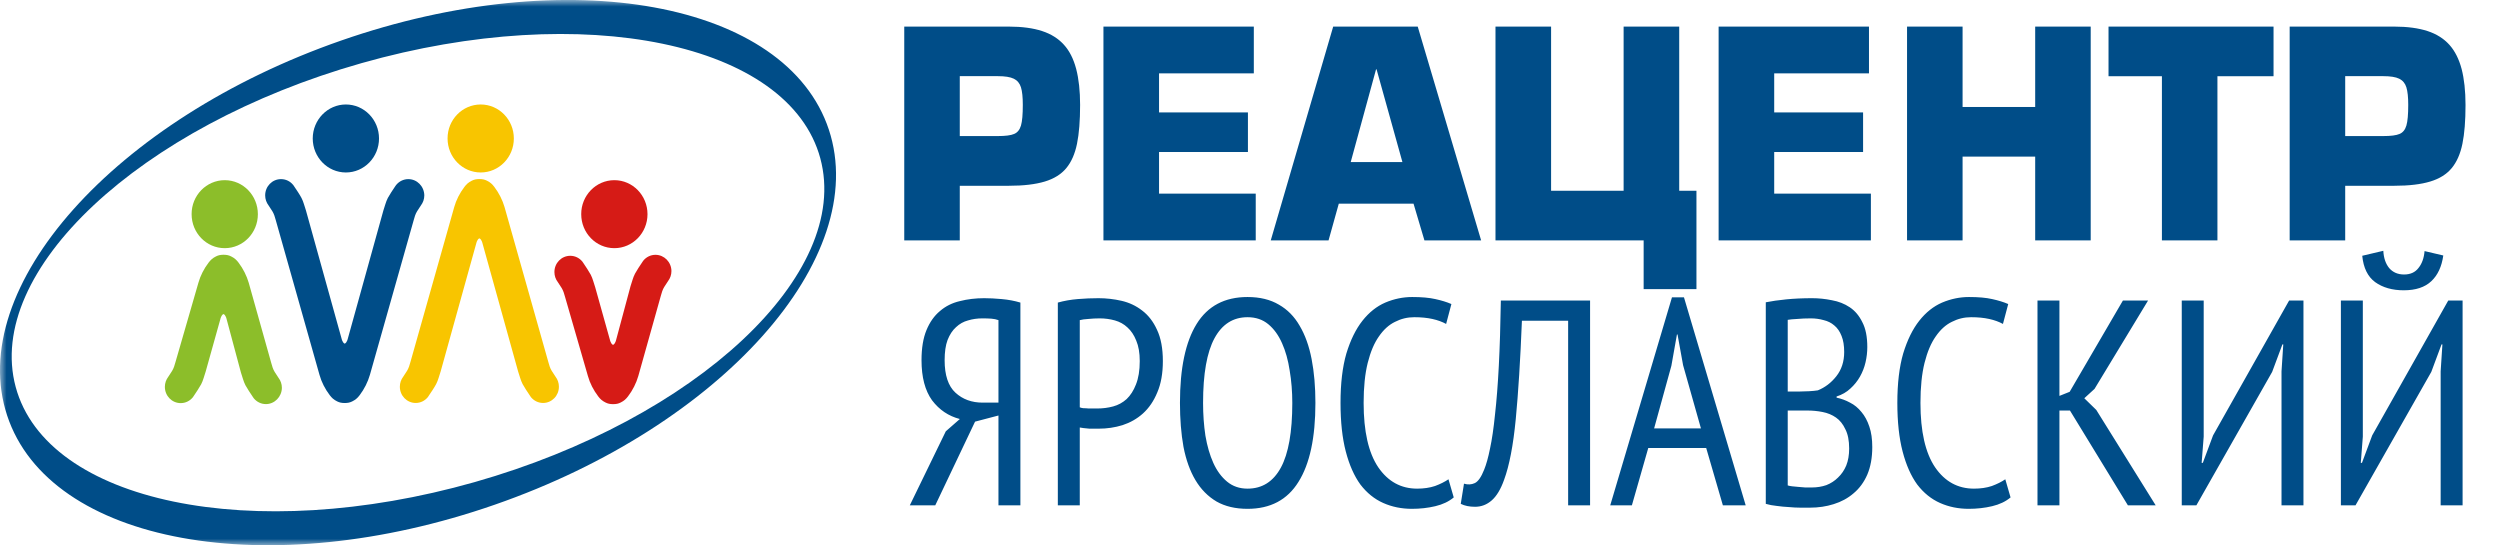 <svg width="188" height="41" viewBox="0 0 188 41" fill="none" xmlns="http://www.w3.org/2000/svg">
<g clip-path="url(#clip0_57_2)">
<mask id="mask0_57_2" style="mask-type:luminance" maskUnits="userSpaceOnUse" x="0" y="0" width="188" height="41">
<path d="M188 0H0V41H188V0Z" fill="white"/>
</mask>
<g mask="url(#mask0_57_2)">
<path d="M72.181 10.232H75.038C75.603 10.232 76.013 10.181 76.262 10.073C76.511 9.97 76.683 9.76 76.777 9.442C76.871 9.124 76.915 8.607 76.915 7.891C76.915 7.312 76.871 6.874 76.777 6.568C76.683 6.266 76.506 6.051 76.24 5.92C75.974 5.789 75.57 5.727 75.033 5.727H72.175V10.232H72.181ZM72.181 18.077H68V2H75.874C76.86 2 77.691 2.114 78.366 2.335C79.047 2.557 79.59 2.903 80.011 3.369C80.432 3.835 80.731 4.437 80.93 5.187C81.124 5.937 81.224 6.84 81.224 7.897C81.224 9.079 81.146 10.05 80.991 10.811C80.836 11.572 80.565 12.186 80.183 12.646C79.8 13.106 79.263 13.442 78.566 13.652C77.873 13.862 76.976 13.97 75.874 13.97H72.175V18.077H72.181Z" fill="#004D88"/>
<path d="M87.16 5.517V8.454H93.844V11.431H87.16V14.561H94.431V18.077H82.979V2H94.287V5.517H87.16Z" fill="#004D88"/>
<path d="M105.461 12.186L103.518 5.215H103.479L101.574 12.186H105.461ZM106.298 15.316H100.677L99.907 18.077H95.561L100.256 2H106.613L111.381 18.077H107.117L106.298 15.316Z" fill="#004D88"/>
<path d="M116.642 14.345H122.096V2H126.277V14.345H127.573V21.742H123.602V18.077H112.461V2H116.642V14.345Z" fill="#004D88"/>
<path d="M133.42 5.517V8.454H140.104V11.431H133.42V14.561H140.691V18.077H129.24V2H140.547V5.517H133.42Z" fill="#004D88"/>
<path d="M157.221 2V18.077H153.046V11.777H147.586V18.077H143.41V2H147.586V8.045H153.046V2H157.221Z" fill="#004D88"/>
<path d="M166.751 5.732V18.077H162.576V5.732H158.561V2H170.97V5.732H166.751Z" fill="#004D88"/>
<path d="M176.364 10.232H179.222C179.786 10.232 180.196 10.181 180.445 10.073C180.695 9.97 180.866 9.76 180.96 9.442C181.055 9.124 181.099 8.607 181.099 7.891C181.099 7.312 181.055 6.874 180.96 6.568C180.866 6.266 180.689 6.051 180.423 5.92C180.157 5.789 179.753 5.727 179.216 5.727H176.359V10.232H176.364ZM176.364 18.077H172.183V2H180.058C181.038 2 181.869 2.114 182.55 2.335C183.231 2.557 183.773 2.903 184.194 3.369C184.61 3.835 184.914 4.437 185.114 5.187C185.307 5.937 185.407 6.84 185.407 7.897C185.407 9.079 185.33 10.05 185.174 10.811C185.019 11.572 184.748 12.186 184.366 12.646C183.984 13.106 183.447 13.442 182.749 13.652C182.057 13.862 181.16 13.97 180.058 13.97H176.359V18.077H176.364Z" fill="#004D88"/>
<path d="M35.684 36.257C18.977 41 3.527 37.796 1.179 29.098C-1.163 20.395 10.477 9.493 27.184 4.749C43.891 0.006 59.34 3.21 61.688 11.908C64.036 20.611 52.396 31.507 35.684 36.257ZM62.331 9.754C59.146 0.114 42.728 -2.892 25.666 3.045C8.605 8.982 -2.647 21.605 0.537 31.246C3.721 40.886 20.134 43.892 37.201 37.955C54.268 32.024 65.515 19.395 62.331 9.754Z" fill="#004D88"/>
<path d="M30.706 13.47C30.34 13.47 30.014 13.64 29.798 13.902C29.798 13.902 29.798 13.902 29.798 13.896C29.781 13.924 29.753 13.953 29.731 13.992C29.726 13.998 29.726 14.004 29.72 14.009C29.554 14.248 29.283 14.668 29.166 14.884C29.011 15.18 28.939 15.521 28.829 15.833L26.16 25.451C26.16 25.451 26.093 25.78 25.922 25.843C25.75 25.78 25.683 25.451 25.683 25.451L23.009 15.833C22.898 15.515 22.826 15.18 22.671 14.884C22.56 14.668 22.283 14.248 22.117 14.009C22.112 14.004 22.112 13.998 22.106 13.992C22.078 13.953 22.056 13.924 22.04 13.896C22.04 13.896 22.04 13.896 22.04 13.902C21.824 13.634 21.497 13.47 21.131 13.47C20.473 13.47 19.941 14.015 19.941 14.691C19.941 14.975 20.035 15.236 20.196 15.447C20.284 15.577 20.417 15.782 20.484 15.89C20.605 16.089 20.677 16.322 20.738 16.555L24.028 28.195C24.177 28.729 24.443 29.252 24.797 29.718C24.947 29.916 25.096 30.058 25.351 30.183C25.534 30.274 25.672 30.303 25.922 30.308C26.171 30.303 26.309 30.274 26.492 30.183C26.747 30.058 26.896 29.916 27.046 29.718C27.395 29.257 27.66 28.729 27.815 28.195L31.11 16.555C31.171 16.327 31.238 16.094 31.365 15.89C31.431 15.782 31.564 15.577 31.653 15.447C31.813 15.236 31.908 14.975 31.908 14.691C31.896 14.015 31.365 13.47 30.706 13.47Z" fill="#004D88"/>
<path d="M26.01 7.857C27.389 7.857 28.502 9.005 28.502 10.413C28.502 11.828 27.383 12.97 26.01 12.97C24.631 12.97 23.518 11.822 23.518 10.413C23.518 9.005 24.637 7.857 26.01 7.857Z" fill="#004D88"/>
<path d="M40.839 30.303C40.474 30.303 40.147 30.132 39.931 29.871C39.915 29.843 39.887 29.814 39.865 29.774C39.859 29.769 39.859 29.763 39.854 29.757C39.688 29.519 39.416 29.098 39.3 28.882C39.145 28.587 39.073 28.246 38.962 27.934L36.288 18.316C36.288 18.316 36.221 17.986 36.049 17.924C35.878 17.986 35.811 18.316 35.811 18.316L33.137 27.934C33.026 28.252 32.954 28.587 32.799 28.882C32.688 29.098 32.411 29.519 32.245 29.757C32.24 29.763 32.24 29.769 32.234 29.774C32.206 29.814 32.184 29.843 32.168 29.871C31.946 30.138 31.625 30.303 31.259 30.303C30.601 30.303 30.069 29.757 30.069 29.081C30.069 28.797 30.163 28.536 30.324 28.326C30.412 28.195 30.545 27.99 30.611 27.883C30.733 27.684 30.805 27.451 30.866 27.218L34.156 15.577C34.305 15.043 34.571 14.521 34.925 14.055C35.075 13.856 35.224 13.714 35.479 13.589C35.662 13.498 35.8 13.47 36.049 13.464C36.299 13.47 36.437 13.498 36.62 13.589C36.874 13.714 37.024 13.856 37.173 14.055C37.522 14.515 37.788 15.043 37.943 15.577L41.233 27.218C41.294 27.445 41.36 27.678 41.487 27.883C41.554 27.99 41.687 28.195 41.775 28.326C41.936 28.536 42.03 28.797 42.03 29.081C42.03 29.757 41.498 30.303 40.839 30.303Z" fill="#F8C500"/>
<path d="M36.149 7.857C37.528 7.857 38.641 9.005 38.641 10.413C38.641 11.828 37.523 12.97 36.149 12.97C34.77 12.97 33.657 11.822 33.657 10.413C33.652 9.005 34.77 7.857 36.149 7.857Z" fill="#F8C500"/>
<path d="M49.29 19.162C48.924 19.162 48.598 19.332 48.382 19.594C48.365 19.622 48.337 19.651 48.315 19.69C48.31 19.696 48.31 19.702 48.304 19.707C48.138 19.946 47.867 20.366 47.751 20.582C47.595 20.878 47.523 21.219 47.413 21.531L46.338 25.542C46.338 25.542 46.272 25.871 46.1 25.934C45.929 25.871 45.862 25.542 45.862 25.542L44.76 21.605C44.649 21.287 44.577 20.952 44.422 20.656C44.306 20.44 44.035 20.02 43.869 19.781C43.863 19.776 43.863 19.77 43.858 19.764C43.83 19.724 43.808 19.696 43.791 19.668C43.57 19.401 43.248 19.236 42.883 19.236C42.224 19.236 41.692 19.781 41.692 20.457C41.692 20.741 41.786 21.003 41.947 21.213C42.036 21.344 42.169 21.548 42.235 21.656C42.357 21.855 42.429 22.088 42.49 22.321L44.212 28.28C44.361 28.814 44.627 29.337 44.982 29.803C45.131 30.002 45.281 30.143 45.535 30.268C45.718 30.359 45.857 30.388 46.106 30.393C46.355 30.388 46.493 30.359 46.676 30.268C46.931 30.143 47.08 30.002 47.23 29.803C47.579 29.343 47.845 28.814 48 28.28L49.694 22.247C49.755 22.02 49.822 21.787 49.949 21.582C50.015 21.474 50.148 21.27 50.237 21.139C50.397 20.929 50.492 20.668 50.492 20.384C50.486 19.707 49.949 19.162 49.29 19.162Z" fill="#D61B16"/>
<path d="M46.2 13.549C47.579 13.549 48.692 14.697 48.692 16.106C48.692 17.52 47.573 18.662 46.2 18.662C44.821 18.662 43.708 17.52 43.708 16.106C43.703 14.697 44.821 13.549 46.2 13.549Z" fill="#D61B16"/>
<path d="M19.996 30.388C19.631 30.388 19.304 30.218 19.088 29.956C19.071 29.928 19.044 29.899 19.021 29.86C19.016 29.854 19.016 29.848 19.01 29.843C18.844 29.604 18.573 29.184 18.456 28.968C18.302 28.672 18.23 28.331 18.119 28.019L17.044 24.008C17.044 24.008 16.978 23.679 16.806 23.616C16.635 23.679 16.568 24.008 16.568 24.008L15.466 27.945C15.355 28.263 15.284 28.598 15.129 28.894C15.012 29.11 14.741 29.53 14.575 29.769C14.569 29.774 14.569 29.78 14.564 29.786C14.536 29.826 14.514 29.854 14.497 29.882C14.276 30.149 13.954 30.314 13.589 30.314C12.93 30.314 12.398 29.769 12.398 29.093C12.398 28.809 12.493 28.547 12.653 28.337C12.742 28.206 12.875 28.002 12.941 27.894C13.063 27.695 13.135 27.462 13.196 27.229L14.918 21.27C15.068 20.736 15.333 20.213 15.688 19.747C15.837 19.554 15.987 19.407 16.241 19.282C16.424 19.191 16.563 19.162 16.812 19.157C17.061 19.162 17.2 19.191 17.382 19.282C17.637 19.407 17.787 19.549 17.936 19.747C18.285 20.207 18.551 20.736 18.706 21.27L20.4 27.303C20.461 27.53 20.528 27.763 20.655 27.968C20.721 28.076 20.854 28.28 20.943 28.411C21.104 28.621 21.198 28.883 21.198 29.166C21.186 29.843 20.649 30.388 19.996 30.388Z" fill="#8CBE2A"/>
<path d="M16.901 13.549C18.279 13.549 19.392 14.697 19.392 16.106C19.392 17.52 18.279 18.662 16.901 18.662C15.522 18.662 14.409 17.52 14.409 16.106C14.403 14.697 15.522 13.549 16.901 13.549Z" fill="#8CBE2A"/>
</g>
<path d="M76.734 38H75.084V31.246L73.324 31.708L70.332 38H68.418L71.124 32.434L72.18 31.51C71.329 31.29 70.633 30.821 70.09 30.102C69.562 29.369 69.298 28.364 69.298 27.088C69.298 26.179 69.423 25.423 69.672 24.822C69.921 24.221 70.259 23.744 70.684 23.392C71.109 23.025 71.608 22.776 72.18 22.644C72.752 22.497 73.361 22.424 74.006 22.424C74.402 22.424 74.842 22.446 75.326 22.49C75.825 22.534 76.294 22.622 76.734 22.754V38ZM73.874 23.942C73.493 23.942 73.133 23.993 72.796 24.096C72.459 24.184 72.158 24.353 71.894 24.602C71.63 24.837 71.417 25.159 71.256 25.57C71.109 25.966 71.036 26.472 71.036 27.088C71.036 28.217 71.307 29.031 71.85 29.53C72.393 30.029 73.075 30.278 73.896 30.278H75.084V24.074C74.923 24.015 74.747 23.979 74.556 23.964C74.365 23.949 74.138 23.942 73.874 23.942ZM79.549 22.754C80.018 22.622 80.517 22.534 81.045 22.49C81.573 22.446 82.093 22.424 82.607 22.424C83.193 22.424 83.773 22.49 84.345 22.622C84.917 22.754 85.43 22.996 85.885 23.348C86.354 23.7 86.728 24.184 87.007 24.8C87.3 25.416 87.447 26.201 87.447 27.154C87.447 28.078 87.307 28.863 87.029 29.508C86.765 30.153 86.405 30.681 85.951 31.092C85.511 31.488 84.997 31.781 84.411 31.972C83.839 32.148 83.245 32.236 82.629 32.236C82.57 32.236 82.475 32.236 82.343 32.236C82.211 32.236 82.071 32.236 81.925 32.236C81.778 32.221 81.631 32.207 81.485 32.192C81.353 32.177 81.257 32.163 81.199 32.148V38H79.549V22.754ZM82.695 23.942C82.401 23.942 82.115 23.957 81.837 23.986C81.573 24.001 81.36 24.03 81.199 24.074V30.63C81.257 30.659 81.345 30.681 81.463 30.696C81.595 30.696 81.727 30.703 81.859 30.718C81.991 30.718 82.115 30.718 82.233 30.718C82.365 30.718 82.46 30.718 82.519 30.718C82.929 30.718 83.325 30.667 83.707 30.564C84.088 30.461 84.425 30.278 84.719 30.014C85.012 29.735 85.247 29.369 85.423 28.914C85.613 28.445 85.709 27.858 85.709 27.154C85.709 26.538 85.621 26.025 85.445 25.614C85.283 25.203 85.063 24.873 84.785 24.624C84.521 24.375 84.205 24.199 83.839 24.096C83.472 23.993 83.091 23.942 82.695 23.942ZM88.733 30.3C88.733 27.689 89.151 25.709 89.987 24.36C90.823 23.011 92.099 22.336 93.815 22.336C94.739 22.336 95.524 22.527 96.169 22.908C96.814 23.275 97.335 23.803 97.731 24.492C98.142 25.181 98.442 26.017 98.633 27C98.824 27.983 98.919 29.083 98.919 30.3C98.919 32.911 98.494 34.891 97.643 36.24C96.807 37.589 95.531 38.264 93.815 38.264C92.906 38.264 92.128 38.081 91.483 37.714C90.838 37.333 90.31 36.797 89.899 36.108C89.488 35.419 89.188 34.583 88.997 33.6C88.821 32.617 88.733 31.517 88.733 30.3ZM90.471 30.3C90.471 31.165 90.53 31.987 90.647 32.764C90.779 33.541 90.977 34.223 91.241 34.81C91.505 35.397 91.85 35.866 92.275 36.218C92.7 36.57 93.214 36.746 93.815 36.746C94.915 36.746 95.751 36.218 96.323 35.162C96.895 34.106 97.181 32.485 97.181 30.3C97.181 29.449 97.115 28.635 96.983 27.858C96.866 27.081 96.675 26.399 96.411 25.812C96.147 25.211 95.802 24.734 95.377 24.382C94.952 24.03 94.431 23.854 93.815 23.854C92.73 23.854 91.901 24.382 91.329 25.438C90.757 26.494 90.471 28.115 90.471 30.3ZM109.321 37.406C108.955 37.714 108.493 37.934 107.935 38.066C107.378 38.198 106.791 38.264 106.175 38.264C105.398 38.264 104.679 38.117 104.019 37.824C103.359 37.531 102.787 37.069 102.303 36.438C101.834 35.793 101.467 34.964 101.203 33.952C100.939 32.94 100.807 31.723 100.807 30.3C100.807 28.833 100.954 27.594 101.247 26.582C101.555 25.57 101.959 24.749 102.457 24.118C102.956 23.487 103.528 23.033 104.173 22.754C104.833 22.475 105.508 22.336 106.197 22.336C106.901 22.336 107.481 22.387 107.935 22.49C108.405 22.593 108.808 22.717 109.145 22.864L108.749 24.36C108.456 24.199 108.111 24.074 107.715 23.986C107.319 23.898 106.865 23.854 106.351 23.854C105.838 23.854 105.354 23.971 104.899 24.206C104.445 24.426 104.041 24.793 103.689 25.306C103.337 25.805 103.059 26.465 102.853 27.286C102.648 28.107 102.545 29.112 102.545 30.3C102.545 32.441 102.912 34.055 103.645 35.14C104.379 36.211 105.354 36.746 106.571 36.746C107.07 36.746 107.517 36.68 107.913 36.548C108.309 36.401 108.647 36.233 108.925 36.042L109.321 37.406ZM117.924 24.118H114.448C114.33 27.066 114.176 29.53 113.986 31.51C113.795 33.49 113.502 35.015 113.106 36.086C112.856 36.79 112.548 37.303 112.182 37.626C111.815 37.949 111.397 38.11 110.928 38.11C110.502 38.11 110.143 38.037 109.849 37.89L110.092 36.372C110.385 36.46 110.656 36.445 110.906 36.328C111.155 36.211 111.39 35.873 111.61 35.316C111.771 34.92 111.918 34.392 112.05 33.732C112.196 33.057 112.321 32.207 112.424 31.18C112.541 30.153 112.636 28.936 112.71 27.528C112.783 26.12 112.834 24.477 112.864 22.6H119.574V38H117.924V24.118ZM128.306 33.688H123.95L122.718 38H121.09L125.732 22.358H126.634L131.276 38H129.56L128.306 33.688ZM124.39 32.214H127.91L126.568 27.462L126.15 25.152H126.106L125.688 27.506L124.39 32.214ZM140.421 26.098C140.421 26.479 140.377 26.861 140.289 27.242C140.201 27.623 140.062 27.983 139.871 28.32C139.68 28.657 139.438 28.958 139.145 29.222C138.866 29.486 138.522 29.684 138.111 29.816V29.904C138.463 29.977 138.8 30.102 139.123 30.278C139.446 30.439 139.732 30.674 139.981 30.982C140.23 31.275 140.428 31.642 140.575 32.082C140.722 32.507 140.795 33.021 140.795 33.622C140.795 34.414 140.67 35.103 140.421 35.69C140.172 36.262 139.827 36.731 139.387 37.098C138.962 37.465 138.463 37.736 137.891 37.912C137.334 38.088 136.74 38.176 136.109 38.176C135.904 38.176 135.662 38.176 135.383 38.176C135.119 38.176 134.833 38.161 134.525 38.132C134.217 38.117 133.909 38.088 133.601 38.044C133.308 38.015 133.036 37.963 132.787 37.89V22.732C133.227 22.644 133.74 22.571 134.327 22.512C134.928 22.453 135.574 22.424 136.263 22.424C136.762 22.424 137.26 22.475 137.759 22.578C138.258 22.666 138.705 22.842 139.101 23.106C139.497 23.37 139.812 23.744 140.047 24.228C140.296 24.697 140.421 25.321 140.421 26.098ZM136.241 36.658C136.637 36.658 137.004 36.599 137.341 36.482C137.678 36.35 137.972 36.159 138.221 35.91C138.485 35.661 138.69 35.36 138.837 35.008C138.984 34.641 139.057 34.216 139.057 33.732C139.057 33.131 138.962 32.647 138.771 32.28C138.595 31.899 138.36 31.605 138.067 31.4C137.774 31.195 137.436 31.055 137.055 30.982C136.688 30.909 136.307 30.872 135.911 30.872H134.437V36.504C134.525 36.533 134.635 36.555 134.767 36.57C134.914 36.585 135.068 36.599 135.229 36.614C135.405 36.629 135.581 36.643 135.757 36.658C135.933 36.658 136.094 36.658 136.241 36.658ZM135.339 29.442C135.544 29.442 135.779 29.435 136.043 29.42C136.307 29.405 136.527 29.383 136.703 29.354C137.246 29.134 137.708 28.782 138.089 28.298C138.485 27.799 138.683 27.191 138.683 26.472C138.683 25.988 138.617 25.585 138.485 25.262C138.353 24.925 138.17 24.661 137.935 24.47C137.715 24.279 137.451 24.147 137.143 24.074C136.835 23.986 136.512 23.942 136.175 23.942C135.794 23.942 135.449 23.957 135.141 23.986C134.833 24.001 134.598 24.023 134.437 24.052V29.442H135.339ZM151.194 37.406C150.828 37.714 150.366 37.934 149.808 38.066C149.251 38.198 148.664 38.264 148.048 38.264C147.271 38.264 146.552 38.117 145.892 37.824C145.232 37.531 144.66 37.069 144.176 36.438C143.707 35.793 143.34 34.964 143.076 33.952C142.812 32.94 142.68 31.723 142.68 30.3C142.68 28.833 142.827 27.594 143.12 26.582C143.428 25.57 143.832 24.749 144.33 24.118C144.829 23.487 145.401 23.033 146.046 22.754C146.706 22.475 147.381 22.336 148.07 22.336C148.774 22.336 149.354 22.387 149.808 22.49C150.278 22.593 150.681 22.717 151.018 22.864L150.622 24.36C150.329 24.199 149.984 24.074 149.588 23.986C149.192 23.898 148.738 23.854 148.224 23.854C147.711 23.854 147.227 23.971 146.772 24.206C146.318 24.426 145.914 24.793 145.562 25.306C145.21 25.805 144.932 26.465 144.726 27.286C144.521 28.107 144.418 29.112 144.418 30.3C144.418 32.441 144.785 34.055 145.518 35.14C146.252 36.211 147.227 36.746 148.444 36.746C148.943 36.746 149.39 36.68 149.786 36.548C150.182 36.401 150.52 36.233 150.798 36.042L151.194 37.406ZM155.661 30.872H154.869V38H153.219V22.6H154.869V29.772L155.639 29.464L159.643 22.6H161.535L157.509 29.244L156.739 29.948L157.641 30.828L162.107 38H160.017L155.661 30.872ZM171.57 27.924L171.702 25.9H171.636L170.866 27.968L165.168 38H164.068V22.6H165.718V32.83L165.564 34.81H165.652L166.422 32.742L172.142 22.6H173.22V38H171.57V27.924ZM183.537 27.924L183.669 25.9H183.603L182.833 27.968L177.135 38H176.035V22.6H177.685V32.83L177.531 34.81H177.619L178.389 32.742L184.109 22.6H185.187V38H183.537V27.924ZM179.225 18.86C179.254 19.403 179.401 19.835 179.665 20.158C179.944 20.481 180.318 20.642 180.787 20.642C181.256 20.642 181.616 20.481 181.865 20.158C182.129 19.835 182.283 19.41 182.327 18.882L183.735 19.212C183.618 20.048 183.317 20.693 182.833 21.148C182.349 21.603 181.66 21.83 180.765 21.83C179.9 21.83 179.181 21.625 178.609 21.214C178.052 20.803 177.729 20.143 177.641 19.234L179.225 18.86Z" fill="#004D88"/>
</g>
<defs>
<clipPath id="clip0_57_2">
<rect width="188" height="41" fill="white"/>
</clipPath>
</defs>
</svg>

